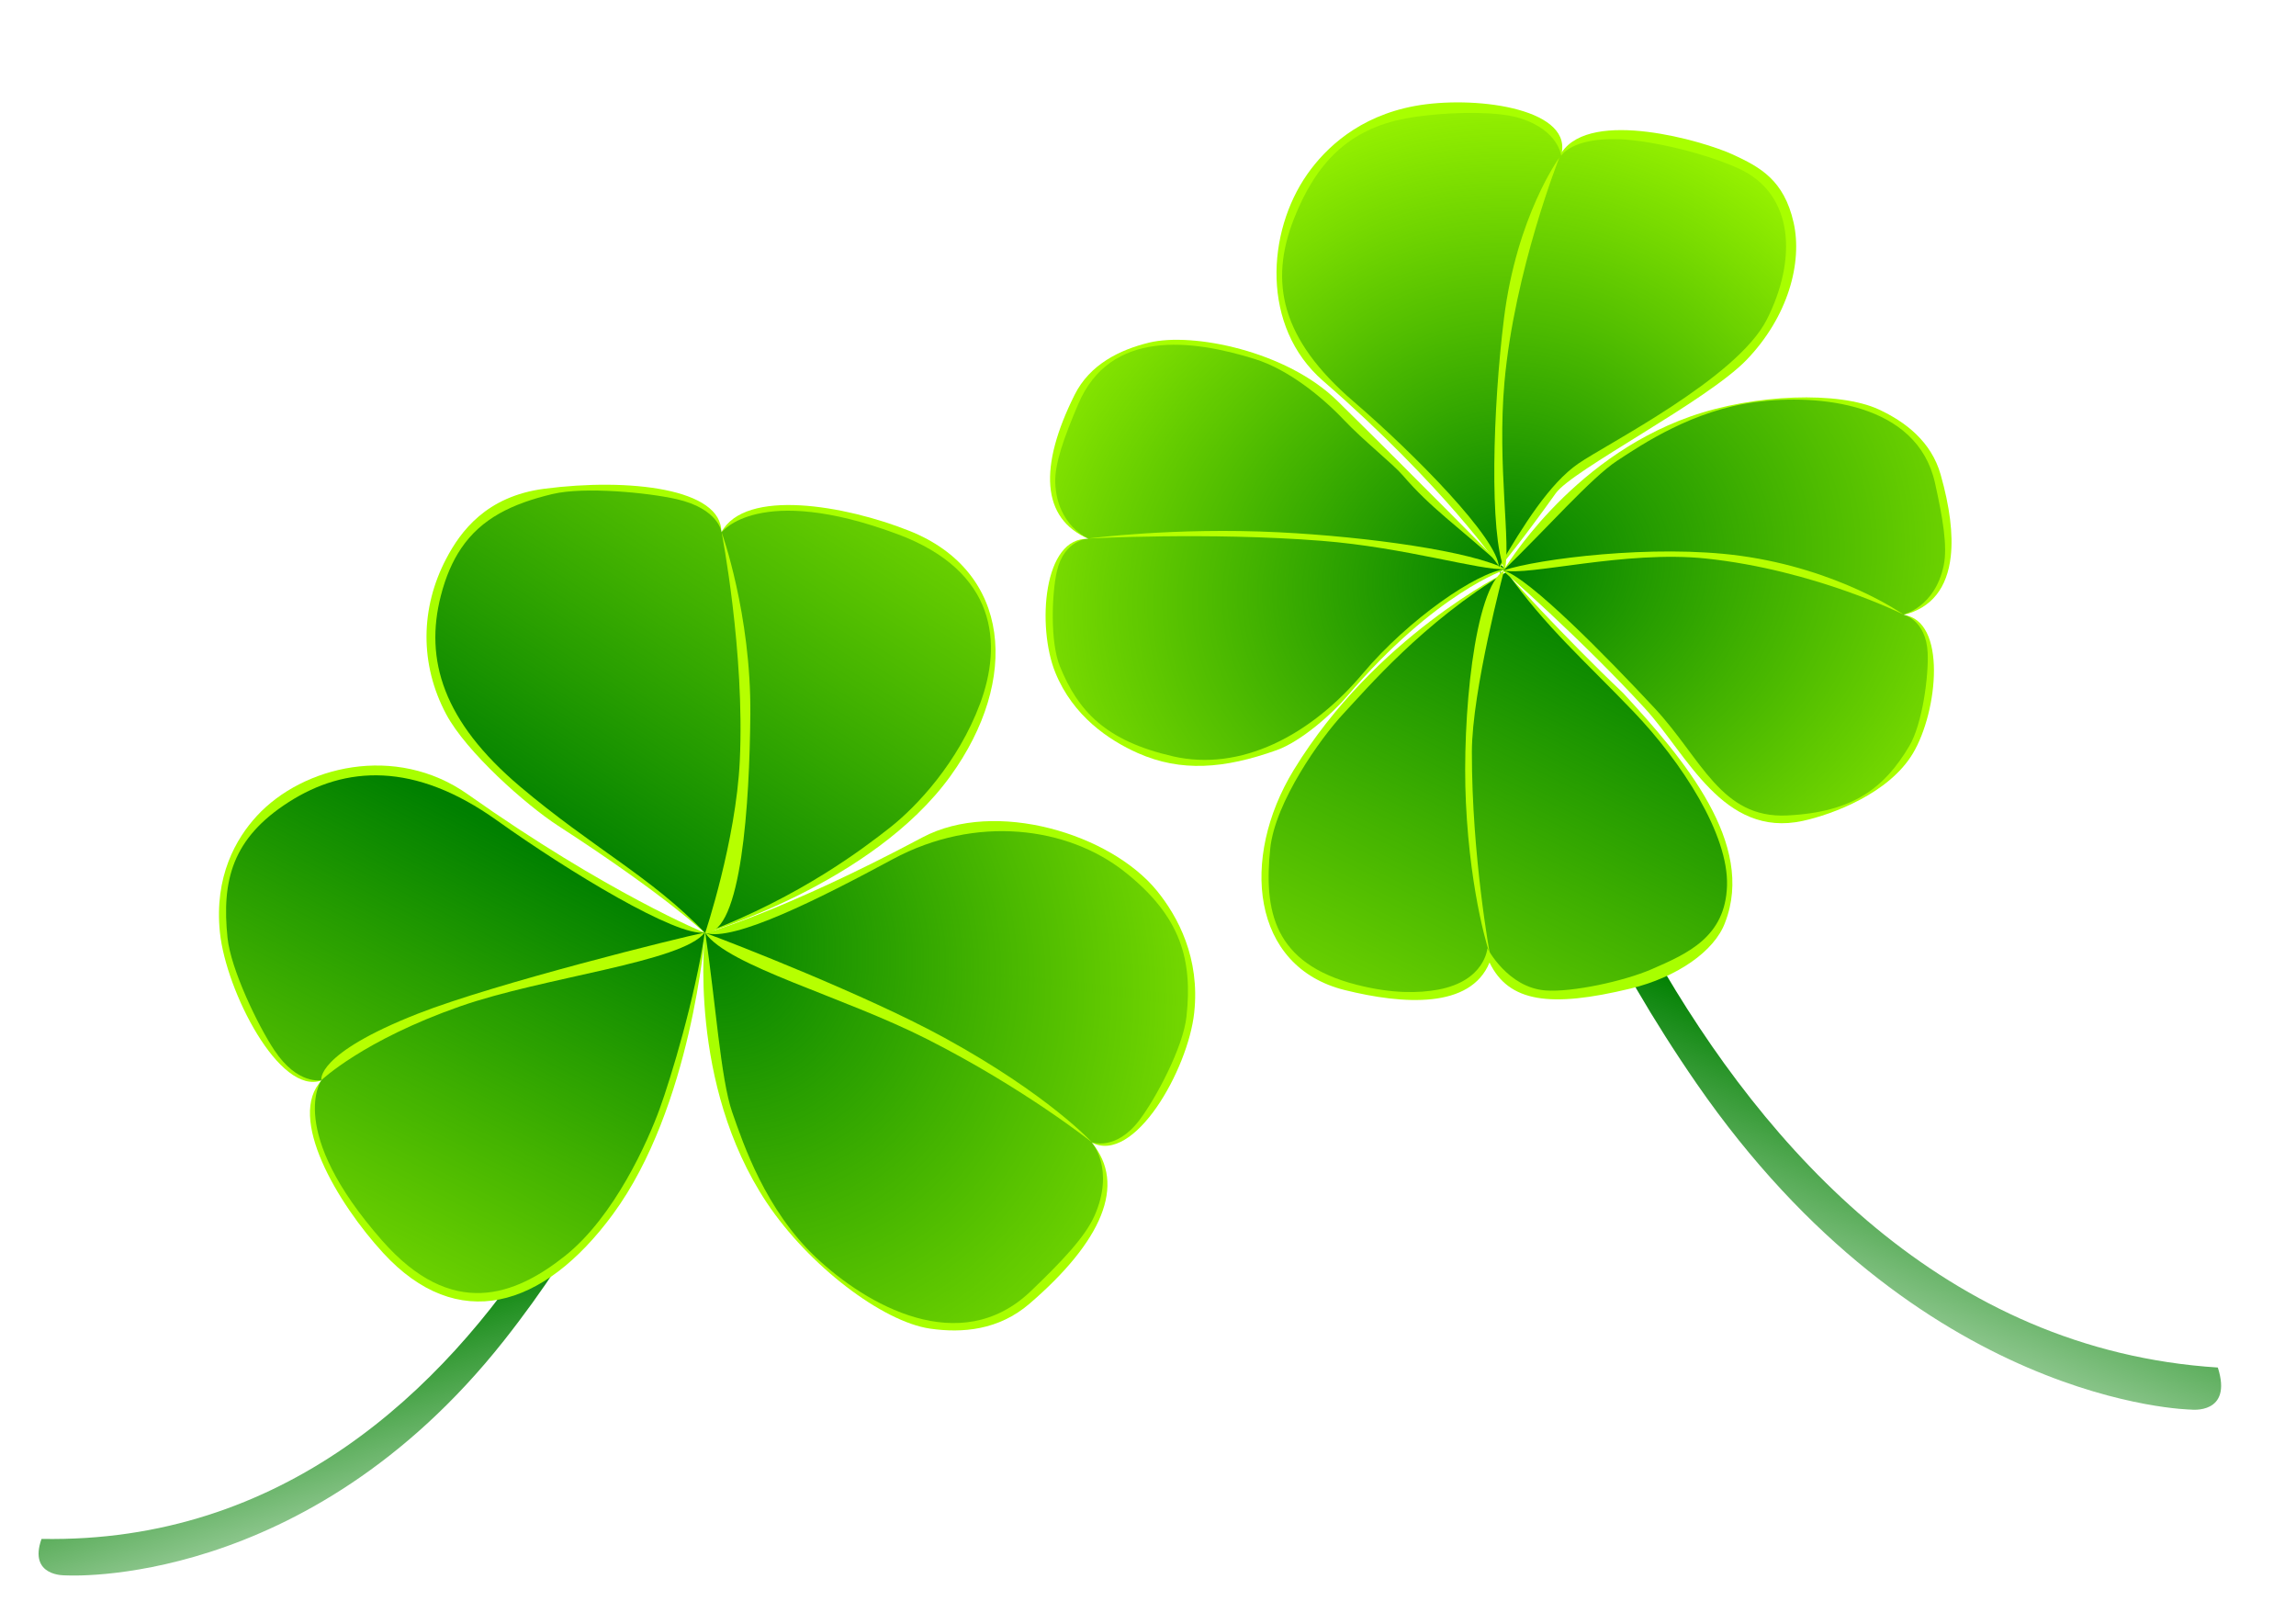 <?xml version="1.0" encoding="UTF-8" standalone="no"?>
<!-- Created with Inkscape (http://www.inkscape.org/) -->

<svg
   width="297mm"
   height="210mm"
   viewBox="0 0 297 210"
   version="1.1"
   id="svg5"
   inkscape:version="1.1 (c4e8f9e, 2021-05-24)"
   sodipodi:docname="shamrock.svg"
   inkscape:export-filename="/Users/ycteo/pCloud Drive/intelli Quest/IQR Flashcard/shamrock.png"
   inkscape:export-xdpi="215.2"
   inkscape:export-ydpi="215.2"
   xmlns:inkscape="http://www.inkscape.org/namespaces/inkscape"
   xmlns:sodipodi="http://sodipodi.sourceforge.net/DTD/sodipodi-0.dtd"
   xmlns:xlink="http://www.w3.org/1999/xlink"
   xmlns="http://www.w3.org/2000/svg"
   xmlns:svg="http://www.w3.org/2000/svg">
  <sodipodi:namedview
     id="namedview7"
     pagecolor="#ffffff"
     bordercolor="#666666"
     borderopacity="1.0"
     inkscape:pageshadow="2"
     inkscape:pageopacity="0.0"
     inkscape:pagecheckerboard="0"
     inkscape:document-units="px"
     showgrid="false"
     inkscape:zoom="0.26447479"
     inkscape:cx="262.78497"
     inkscape:cy="601.19151"
     inkscape:window-width="1440"
     inkscape:window-height="824"
     inkscape:window-x="0"
     inkscape:window-y="23"
     inkscape:window-maximized="1"
     inkscape:current-layer="layer1"
     objecttolerance="9.3"
     showguides="true"
     inkscape:guide-bbox="true" />
  <defs
     id="defs2">
    <linearGradient
       inkscape:collect="always"
       id="linearGradient25669">
      <stop
         style="stop-color:#008000;stop-opacity:1;"
         offset="0"
         id="stop25665" />
      <stop
         style="stop-color:#008000;stop-opacity:0;"
         offset="1"
         id="stop25667" />
    </linearGradient>
    <linearGradient
       inkscape:collect="always"
       id="linearGradient25328">
      <stop
         style="stop-color:#008000;stop-opacity:1;"
         offset="0"
         id="stop25324" />
      <stop
         style="stop-color:#008000;stop-opacity:0;"
         offset="1"
         id="stop25326" />
    </linearGradient>
    <linearGradient
       inkscape:collect="always"
       id="linearGradient25282">
      <stop
         style="stop-color:#008000;stop-opacity:1;"
         offset="0"
         id="stop25278" />
      <stop
         style="stop-color:#008000;stop-opacity:0;"
         offset="1"
         id="stop25280" />
    </linearGradient>
    <linearGradient
       inkscape:collect="always"
       id="linearGradient25160">
      <stop
         style="stop-color:#008000;stop-opacity:1;"
         offset="0"
         id="stop25156" />
      <stop
         style="stop-color:#008000;stop-opacity:0;"
         offset="1"
         id="stop25158" />
    </linearGradient>
    <filter
       inkscape:collect="always"
       style="color-interpolation-filters:sRGB"
       id="filter3281"
       x="-0.013"
       y="-0.012"
       width="1.026"
       height="1.023">
      <feGaussianBlur
         inkscape:collect="always"
         stdDeviation="0.427"
         id="feGaussianBlur3283" />
    </filter>
    <filter
       inkscape:collect="always"
       style="color-interpolation-filters:sRGB"
       id="filter5151"
       x="-0.118"
       y="-0.006"
       width="1.236"
       height="1.012">
      <feGaussianBlur
         inkscape:collect="always"
         stdDeviation="0.209"
         id="feGaussianBlur5153" />
    </filter>
    <radialGradient
       inkscape:collect="always"
       xlink:href="#linearGradient25160"
       id="radialGradient25162"
       cx="168.931"
       cy="117.715"
       fx="168.931"
       fy="117.715"
       r="43.354"
       gradientTransform="matrix(1.215,-2.256,2.243,1.724,-300.302,297.28)"
       gradientUnits="userSpaceOnUse" />
    <linearGradient
       inkscape:collect="always"
       xlink:href="#linearGradient25328"
       id="linearGradient25330"
       x1="164.83"
       y1="118.947"
       x2="246.211"
       y2="1.145"
       gradientUnits="userSpaceOnUse" />
    <linearGradient
       inkscape:collect="always"
       xlink:href="#linearGradient25669"
       id="linearGradient25675"
       x1="235.78"
       y1="136.175"
       x2="272.598"
       y2="94.235"
       gradientUnits="userSpaceOnUse"
       gradientTransform="matrix(0.407,0.85,0.848,-0.407,45.851,-1.419)" />
    <linearGradient
       inkscape:collect="always"
       xlink:href="#linearGradient25282"
       id="linearGradient26712"
       gradientUnits="userSpaceOnUse"
       x1="168.931"
       y1="119.099"
       x2="261.486"
       y2="29.491" />
    <linearGradient
       inkscape:collect="always"
       xlink:href="#linearGradient25328"
       id="linearGradient26714"
       gradientUnits="userSpaceOnUse"
       x1="164.83"
       y1="118.947"
       x2="246.211"
       y2="1.145" />
    <radialGradient
       inkscape:collect="always"
       xlink:href="#linearGradient25160"
       id="radialGradient26716"
       gradientUnits="userSpaceOnUse"
       gradientTransform="matrix(2.132,-2.243,1.636,2.277,-383.798,229.964)"
       cx="168.931"
       cy="117.715"
       fx="168.931"
       fy="117.715"
       r="43.354" />
    <linearGradient
       inkscape:collect="always"
       xlink:href="#linearGradient25669"
       id="linearGradient26718"
       gradientUnits="userSpaceOnUse"
       gradientTransform="matrix(-0.361,0.671,-0.751,-0.393,219.113,68.889)"
       x1="235.78"
       y1="136.175"
       x2="272.598"
       y2="94.235" />
    <radialGradient
       inkscape:collect="always"
       xlink:href="#linearGradient25160"
       id="radialGradient27068"
       gradientUnits="userSpaceOnUse"
       gradientTransform="matrix(2.132,-2.243,1.636,2.277,-383.798,229.964)"
       cx="168.931"
       cy="117.715"
       fx="168.931"
       fy="117.715"
       r="43.354" />
    <radialGradient
       inkscape:collect="always"
       xlink:href="#linearGradient25282"
       id="radialGradient40624"
       cx="170.002"
       cy="115.175"
       fx="170.002"
       fy="115.175"
       r="41.54"
       gradientTransform="matrix(1.285,-1.844,1.516,1.606,-223.026,246.56)"
       gradientUnits="userSpaceOnUse" />
  </defs>
  <g
     inkscape:label="Layer 1"
     inkscape:groupmode="layer"
     id="layer1">
    <path
       style="fill:url(#linearGradient25675);fill-opacity:1;stroke:none;stroke-width:0.314px;stroke-linecap:butt;stroke-linejoin:miter;stroke-opacity:1"
       d="m 193.999,73.38 c 0,0 22.382,98.979 92.888,103.488 1.96,6.117 -3.474,5.44 -3.474,5.44 0,0 -35.142,-0.484 -63.966,-42.194 C 208.182,123.813 200.968,107.761 196.517,95.508 195.082,87.509 195.032,84.148 195.032,84.148 Z"
       id="path24298"
       sodipodi:nodetypes="cccsccc" />
    <path
       style="fill:#a8ff00;fill-opacity:1;stroke:none;stroke-width:0.172px;stroke-linecap:butt;stroke-linejoin:miter;stroke-opacity:1"
       d="m 194.795,73.651 c 0,0 -9.041,2.897 -20.591,16.459 -1.888,2.217 -5.912,5.786 -9.061,6.911 -6.796,2.426 -12.382,2.846 -17.949,0.382 -3.735,-1.654 -8.393,-4.781 -10.685,-10.424 -2.397,-5.903 -1.582,-17.648 4.326,-17.277 -6.19,-2.634 -6.442,-9.39 -1.834,-18.625 1.97,-3.949 5.826,-5.832 9.631,-6.762 5.614,-1.372 17.806,1.08 24.372,7.54 10.177,10.012 21.79,21.797 21.79,21.797 z"
       id="path89"
       sodipodi:nodetypes="csssscsssc"
       inkscape:transform-center-x="29.469395"
       inkscape:transform-center-y="-4.2690025" />
    <path
       style="mix-blend-mode:normal;fill:url(#radialGradient25162);fill-opacity:1;stroke:none;stroke-width:0.529;stroke-linecap:butt;stroke-linejoin:miter;stroke-miterlimit:4;stroke-dasharray:none;stroke-opacity:1;filter:url(#filter3281)"
       d="m 169.928,37.872 c 0,0 -0.526,-4.678 -7.062,-5.8 -4.519,-0.776 -14.402,-0.749 -19.276,1.394 -8.928,3.927 -14.623,9.523 -16.914,22.737 -2.29,13.214 5.914,26.471 19.248,36.104 11.655,8.42 22.129,21.39 23.008,26.791 8.46,-10.024 11.406,-14.95 17.8,-20.752 2.166,-1.966 6.618,-7.97 10.497,-11.855 4.47,-4.478 9.622,-11.286 11.32,-17.889 3.171,-12.333 4.334,-28.246 -11.399,-33.819 -6.84,-2.423 -12.437,-4.108 -16.397,-3.775 -8.588,0.722 -10.824,6.865 -10.824,6.865 z"
       id="path1461"
       sodipodi:nodetypes="csssscsssssc"
       transform="matrix(0.028,-0.634,0.665,0.041,110.823,175.83)"
       inkscape:transform-center-x="28.973494"
       inkscape:transform-center-y="-4.3512666" />
    <path
       style="fill:#b6ff00;fill-opacity:1;stroke:none;stroke-width:0.265px;stroke-linecap:butt;stroke-linejoin:miter;stroke-opacity:1;filter:url(#filter5151)"
       d="m 169.928,37.872 c 0,0 3.41,16.645 3.659,36.909 0.216,17.518 -1.475,37.679 -4.656,44.318 -0.627,-4.999 3.178,-19.639 3.458,-36.008 0.377,-21.975 -2.462,-45.219 -2.462,-45.219 z"
       id="path4845"
       sodipodi:nodetypes="cscsc"
       transform="matrix(0.028,-0.634,0.665,0.041,110.823,175.83)"
       inkscape:transform-center-x="26.677573"
       inkscape:transform-center-y="-4.6920776" />
    <path
       style="fill:#a8ff00;fill-opacity:1;stroke:none;stroke-width:0.18px;stroke-linecap:butt;stroke-linejoin:miter;stroke-opacity:1"
       d="m 194.795,74.028 c 0,0 7.436,8.278 15.153,15.591 7.986,8.644 17.141,19.536 13.202,29.694 -1.354,3.707 -6.239,7.091 -12.239,8.542 -10.371,2.509 -15.751,1.776 -18.233,-3.369 -2.465,6.009 -11.159,5.439 -18.729,3.562 -12.102,-3.001 -13.561,-17.052 -6.605,-28.45 10.534,-17.259 27.451,-25.57 27.451,-25.57 z"
       id="path8913"
       sodipodi:nodetypes="cccscssc"
       inkscape:transform-center-x="-1.0518395"
       inkscape:transform-center-y="27.133925" />
    <path
       style="mix-blend-mode:normal;fill:url(#linearGradient25330);fill-opacity:1;stroke:none;stroke-width:0.529;stroke-linecap:butt;stroke-linejoin:miter;stroke-miterlimit:4;stroke-dasharray:none;stroke-opacity:1;filter:url(#filter3281)"
       d="m 174.363,40.543 c 0,0 -3.28,-8.552 -9.816,-9.674 -4.519,-0.776 -13.521,0.803 -18.395,2.946 -6.254,2.75 -12.863,5.677 -13.436,16.404 -0.574,10.727 7.089,26.531 15.183,37.864 8.094,11.333 14.586,18.857 21.032,31.016 14.717,-9.337 24.882,-22.61 28.934,-27.367 4.052,-4.757 12.277,-17.562 13.354,-27.193 1.44,-12.875 0.145,-24.103 -14.07,-29.756 -6.164,-2.451 -10.746,-2.667 -14.039,-2.209 -8.18,1.138 -8.748,7.969 -8.748,7.969 z"
       id="path8915"
       sodipodi:nodetypes="csszzcssssc"
       transform="matrix(-0.749,0.051,-0.02,-0.616,323.807,138.723)"
       inkscape:transform-center-x="-0.85674697"
       inkscape:transform-center-y="26.747841" />
    <path
       style="fill:#b6ff00;fill-opacity:1;stroke:none;stroke-width:0.265px;stroke-linecap:butt;stroke-linejoin:miter;stroke-opacity:1;filter:url(#filter5151)"
       d="m 173.93,39.007 c 0,0 3.067,12.119 3.316,32.383 0.216,17.518 -2.608,44.721 -7.871,48.05 3e-5,0 6.204,-24.671 6.558,-37.541 0.604,-21.958 -2.004,-42.892 -2.004,-42.892 z"
       id="path8917"
       sodipodi:nodetypes="cscsc"
       transform="matrix(-0.749,0.051,-0.02,-0.616,323.807,138.723)"
       inkscape:transform-center-x="1.7727761"
       inkscape:transform-center-y="24.576754" />
    <path
       style="fill:#a8ff00;fill-opacity:1;stroke:none;stroke-width:0.191px;stroke-linecap:butt;stroke-linejoin:miter;stroke-opacity:1"
       d="m 193.999,73.38 c 0,0 -7.165,-10.494 -22.845,-24.114 -8.094,-7.031 -7.273,-19.292 -2.053,-26.732 2.393,-3.411 6.694,-7.49 13.883,-8.821 7.52,-1.393 20.059,0.209 19.047,5.974 3.835,-5.671 18.334,-1.45 22.117,0.298 3.503,1.618 6.615,3.271 7.863,8.794 1.173,5.191 -0.716,12.187 -6.08,17.762 -5.157,5.36 -22.524,14.223 -24.688,17.26 -4.508,6.327 -7.244,9.579 -7.244,9.579 z"
       id="path14149"
       sodipodi:nodetypes="cssscsssscc"
       inkscape:transform-center-x="-5.2588361"
       inkscape:transform-center-y="-30.202286" />
    <path
       style="mix-blend-mode:normal;fill:url(#radialGradient40624);fill-opacity:1;stroke:none;stroke-width:0.529;stroke-linecap:butt;stroke-linejoin:miter;stroke-miterlimit:4;stroke-dasharray:none;stroke-opacity:1;filter:url(#filter3281)"
       d="m 167.426,37.404 c 0,0 -1.076,-4.797 -7.612,-5.919 -4.519,-0.776 -13.519,1.61 -18.393,3.753 -8.928,3.927 -13.264,11.504 -15.258,23.026 -2.287,13.215 1.322,23.835 14.656,33.468 11.655,8.42 27.234,21.964 28.113,27.366 2.758,-8.928 5.839,-17.911 9.891,-22.668 4.052,-4.757 23.147,-21.694 26.318,-34.027 3.171,-12.333 1.096,-25.314 -8.922,-28.402 -6.6,-2.034 -15.449,-2.432 -19.969,-1.696 -7.648,1.246 -8.824,5.098 -8.824,5.098 z"
       id="path14151"
       sodipodi:nodetypes="csssscssssc"
       transform="matrix(0.78,0.132,-0.113,0.649,75.578,-26.23)"
       inkscape:transform-center-x="-5.2505266"
       inkscape:transform-center-y="-29.4638" />
    <path
       style="fill:#b6ff00;fill-opacity:1;stroke:none;stroke-width:0.265px;stroke-linecap:butt;stroke-linejoin:miter;stroke-opacity:1;filter:url(#filter5151)"
       d="m 167.426,37.404 c 0,0 5.873,12.334 6.123,32.598 0.216,17.518 -1.436,42.458 -4.617,49.097 -0.627,-4.999 3.118,-20.269 3.399,-36.637 0.377,-21.975 -4.904,-45.058 -4.904,-45.058 z"
       id="path14153"
       sodipodi:nodetypes="cscsc"
       transform="matrix(-0.786,-0.091,-0.072,0.655,335.997,11.12)"
       inkscape:transform-center-x="-3.3488023"
       inkscape:transform-center-y="-25.912427" />
    <path
       style="fill:url(#linearGradient26718);fill-opacity:1;stroke:none;stroke-width:0.268px;stroke-linecap:butt;stroke-linejoin:miter;stroke-opacity:1"
       d="m 87.783,120.268 c 0,0 -19.947,79.887 -82.412,78.766 -1.744,4.898 3.071,4.713 3.071,4.713 0,0 31.132,2.01 56.717,-30.327 20.733,-26.204 26.037,-52.723 26.037,-52.723 z"
       id="path26692"
       sodipodi:nodetypes="cccscc" />
    <path
       style="fill:#a8ff00;fill-opacity:1;stroke:none;stroke-width:0.193px;stroke-linecap:butt;stroke-linejoin:miter;stroke-opacity:1"
       d="m 91.195,120.698 c 0,0 9.826,-2.648 28.117,-12.389 9.442,-5.028 24.377,-0.433 30.342,6.899 2.735,3.361 5.585,8.701 4.826,15.754 -0.794,7.378 -7.765,19.696 -13.273,16.799 4.589,5.456 1.274,12.846 -8.037,20.856 -3.981,3.425 -8.695,3.826 -12.858,3.22 -6.142,-0.894 -15.695,-8.13 -21.132,-16.299 -10.272,-15.436 -7.985,-34.839 -7.985,-34.839 z"
       id="path26694"
       sodipodi:nodetypes="cssscsssc" />
    <path
       style="mix-blend-mode:normal;fill:url(#radialGradient26716);fill-opacity:1;stroke:none;stroke-width:0.529;stroke-linecap:butt;stroke-linejoin:miter;stroke-miterlimit:4;stroke-dasharray:none;stroke-opacity:1;filter:url(#filter3281)"
       d="m 169.928,37.872 c 0,0 -0.526,-4.678 -7.062,-5.8 -4.519,-0.776 -14.402,-0.749 -19.276,1.394 -8.928,3.927 -14.623,9.523 -16.914,22.737 -2.29,13.214 3.081,29.237 16.415,38.871 11.655,8.42 24.961,18.624 25.84,24.025 9.418,-7.609 20.758,-15.292 24.81,-20.049 4.052,-4.757 12.071,-14.014 15.242,-26.347 3.171,-12.333 3.898,-32.347 -11.835,-37.92 -6.84,-2.423 -12.437,-4.108 -16.397,-3.775 -8.588,0.722 -10.824,6.865 -10.824,6.865 z"
       id="path26696"
       sodipodi:nodetypes="csssscssssc"
       transform="matrix(-0.361,0.671,-0.62,-0.325,226.061,46.021)" />
    <path
       style="fill:#b6ff00;fill-opacity:1;stroke:none;stroke-width:0.265px;stroke-linecap:butt;stroke-linejoin:miter;stroke-opacity:1;filter:url(#filter5151)"
       d="m 169.928,37.872 c 0,0 -2.77,15.583 -2.52,35.847 0.216,17.518 4.705,38.74 1.524,45.379 -0.627,-4.999 -3.374,-31.767 -3.093,-48.135 0.377,-21.975 4.09,-33.092 4.09,-33.092 z"
       id="path26698"
       sodipodi:nodetypes="cscsc"
       transform="matrix(-0.361,0.671,-0.62,-0.325,226.061,46.021)" />
    <path
       style="fill:#a8ff00;fill-opacity:1;stroke:none;stroke-width:0.193px;stroke-linecap:butt;stroke-linejoin:miter;stroke-opacity:1"
       d="m 91.195,120.698 c 0,0 -4.942,-4.794 -19.008,-13.903 -4.131,-2.675 -11.859,-9.525 -14.467,-14.415 -3.461,-6.49 -3.335,-13.765 -7.8e-4,-20.118 1.851,-3.527 5.181,-8.071 12.675,-9.048 10.955,-1.429 23.055,-0.041 22.905,5.641 3.102,-5.764 16.059,-3.491 24.322,-0.202 13.21,5.258 14.301,19.277 5.336,31.702 -10.096,13.992 -31.762,20.344 -31.762,20.344 z"
       id="path26700"
       sodipodi:nodetypes="csssscssc" />
    <path
       style="mix-blend-mode:normal;fill:url(#linearGradient26714);fill-opacity:1;stroke:none;stroke-width:0.529;stroke-linecap:butt;stroke-linejoin:miter;stroke-miterlimit:4;stroke-dasharray:none;stroke-opacity:1;filter:url(#filter3281)"
       d="m 169.928,37.872 c 0,0 -0.526,-4.678 -7.062,-5.8 -4.519,-0.776 -14.402,-0.749 -19.276,1.394 -6.254,2.75 -10.921,6.32 -13.943,12.752 -1.293,2.751 -2.284,6.026 -2.971,9.985 -2.29,13.214 0.827,25.324 13.019,36.964 11.512,10.991 20.62,15.623 29.236,25.932 14.717,-9.337 24.173,-20.161 28.225,-24.918 4.052,-4.757 10.31,-14.482 13.482,-26.815 3.171,-12.333 2.244,-27.009 -13.489,-32.583 -21.671,-7.677 -27.221,3.09 -27.221,3.09 z"
       id="path26702"
       sodipodi:nodetypes="cssssscsssc"
       transform="matrix(0.833,0.081,-0.016,0.639,-47.598,30.878)" />
    <path
       style="fill:#b6ff00;fill-opacity:1;stroke:none;stroke-width:0.265px;stroke-linecap:butt;stroke-linejoin:miter;stroke-opacity:1;filter:url(#filter5151)"
       d="m 169.928,37.872 c 0,0 4.906,15.975 5.155,36.239 0.216,17.518 -0.464,44.57 -6.152,44.988 3e-5,0 4.417,-19.109 4.698,-35.477 0.377,-21.975 -3.701,-45.75 -3.701,-45.75 z"
       id="path26704"
       sodipodi:nodetypes="cscsc"
       transform="matrix(0.833,0.081,-0.016,0.639,-47.598,30.878)" />
    <path
       style="fill:#a8ff00;fill-opacity:1;stroke:none;stroke-width:0.193px;stroke-linecap:butt;stroke-linejoin:miter;stroke-opacity:1"
       d="m 91.22,120.668 c 0,0 -12.554,-5.1 -30.697,-17.929 -9.366,-6.623 -21.371,-3.633 -27.288,2.777 -2.712,2.939 -5.54,7.854 -4.787,15.089 0.788,7.569 7.702,21.135 13.166,19.12 -4.552,4.746 2.005,15.866 7.972,22.349 9.539,10.364 20.661,7.273 29.709,-5.046 10.189,-13.872 11.925,-36.361 11.925,-36.361 z"
       id="path26706"
       sodipodi:nodetypes="cssscssc"
       inkscape:transform-center-x="31.734699"
       inkscape:transform-center-y="12.737715" />
    <path
       style="mix-blend-mode:normal;fill:url(#linearGradient26712);fill-opacity:1;stroke:none;stroke-width:0.529;stroke-linecap:butt;stroke-linejoin:miter;stroke-miterlimit:4;stroke-dasharray:none;stroke-opacity:1;filter:url(#filter3281)"
       d="m 169.928,37.872 c 0,0 -0.526,-4.678 -7.062,-5.8 -4.519,-0.776 -14.402,-0.749 -19.276,1.394 -8.928,3.927 -14.623,9.523 -16.914,22.737 -2.29,13.214 0.808,25.897 14.142,35.53 11.655,8.42 27.234,21.964 28.113,27.366 9.418,-7.609 19.761,-18.609 23.814,-23.366 4.052,-4.757 13.566,-17.331 16.737,-29.664 3.171,-12.333 3.4,-25.713 -12.333,-31.287 -21.671,-7.677 -27.221,3.09 -27.221,3.09 z"
       id="path26708"
       sodipodi:nodetypes="csssscsssc"
       transform="matrix(0.358,0.736,0.615,-0.226,-42.552,23.194)"
       inkscape:transform-center-x="31.258877"
       inkscape:transform-center-y="12.857941" />
    <path
       style="fill:#b6ff00;fill-opacity:1;stroke:none;stroke-width:0.265px;stroke-linecap:butt;stroke-linejoin:miter;stroke-opacity:1;filter:url(#filter5151)"
       d="m 169.928,37.872 c 0,0 -3.653,10.879 -3.404,31.143 0.216,17.518 5.588,43.444 2.407,50.083 -0.627,-4.999 -3.911,-41.81 -3.63,-58.178 0.377,-21.975 4.627,-23.048 4.627,-23.048 z"
       id="path26710"
       sodipodi:nodetypes="cscsc"
       transform="matrix(0.358,0.736,0.615,-0.226,-42.552,23.194)"
       inkscape:transform-center-x="25.095566"
       inkscape:transform-center-y="9.2659447" />
    <path
       style="fill:#a8ff00;fill-opacity:1;stroke:none;stroke-width:0.169px;stroke-linecap:butt;stroke-linejoin:miter;stroke-opacity:1"
       d="m 194.455,73.841 c 0,0 9.994,8.699 18.327,17.78 5.46,5.95 10.094,16.801 20.425,14.547 3.843,-0.839 11.131,-3.537 14.236,-8.727 3.248,-5.43 4.423,-17.227 -1.234,-17.911 3.685,-0.884 5.679,-3.53 6.132,-7.574 0.321,-2.867 -0.133,-6.436 -1.309,-10.578 -1.211,-4.268 -4.551,-6.823 -8,-8.423 -5.09,-2.36 -16.053,-2.034 -24.404,0.923 -15.779,5.586 -24.172,19.963 -24.172,19.963 z"
       id="path27062"
       sodipodi:nodetypes="cssscssssc"
       inkscape:transform-center-x="-30.39942"
       inkscape:transform-center-y="5.5876416" />
    <path
       style="mix-blend-mode:normal;fill:url(#radialGradient27068);fill-opacity:1;stroke:none;stroke-width:0.529;stroke-linecap:butt;stroke-linejoin:miter;stroke-miterlimit:4;stroke-dasharray:none;stroke-opacity:1;filter:url(#filter3281)"
       d="m 169.928,37.872 c 0,0 -0.526,-4.678 -7.062,-5.8 -4.519,-0.776 -14.402,-0.749 -19.276,1.394 -8.928,3.927 -14.623,9.523 -16.914,22.737 -2.29,13.214 9.342,18.573 18.297,29.206 9.126,10.836 23.079,28.289 23.958,33.69 9.418,-7.609 20.758,-15.292 24.81,-20.049 4.052,-4.757 12.071,-14.014 15.242,-26.347 3.171,-12.333 3.898,-32.347 -11.835,-37.92 -6.84,-2.423 -12.437,-4.108 -16.397,-3.775 -8.588,0.722 -10.824,6.865 -10.824,6.865 z"
       id="path27064"
       sodipodi:nodetypes="csssscssssc"
       transform="matrix(0.078,-0.634,-0.636,-0.078,257.046,190.163)"
       inkscape:transform-center-x="-29.982677"
       inkscape:transform-center-y="5.3165871" />
    <path
       style="fill:#b6ff00;fill-opacity:1;stroke:none;stroke-width:0.265px;stroke-linecap:butt;stroke-linejoin:miter;stroke-opacity:1;filter:url(#filter5151)"
       d="m 169.928,37.872 c 0,0 7.53,13.976 7.779,34.24 0.216,17.518 -5.594,40.347 -8.775,46.986 -0.627,-4.999 7.096,-23.919 7.377,-40.287 0.377,-21.975 -6.38,-40.939 -6.38,-40.939 z"
       id="path27066"
       sodipodi:nodetypes="cscsc"
       transform="matrix(0.078,-0.634,-0.636,-0.078,257.046,190.163)"
       inkscape:transform-center-x="-27.283599"
       inkscape:transform-center-y="2.9031923" />
  </g>
</svg>
